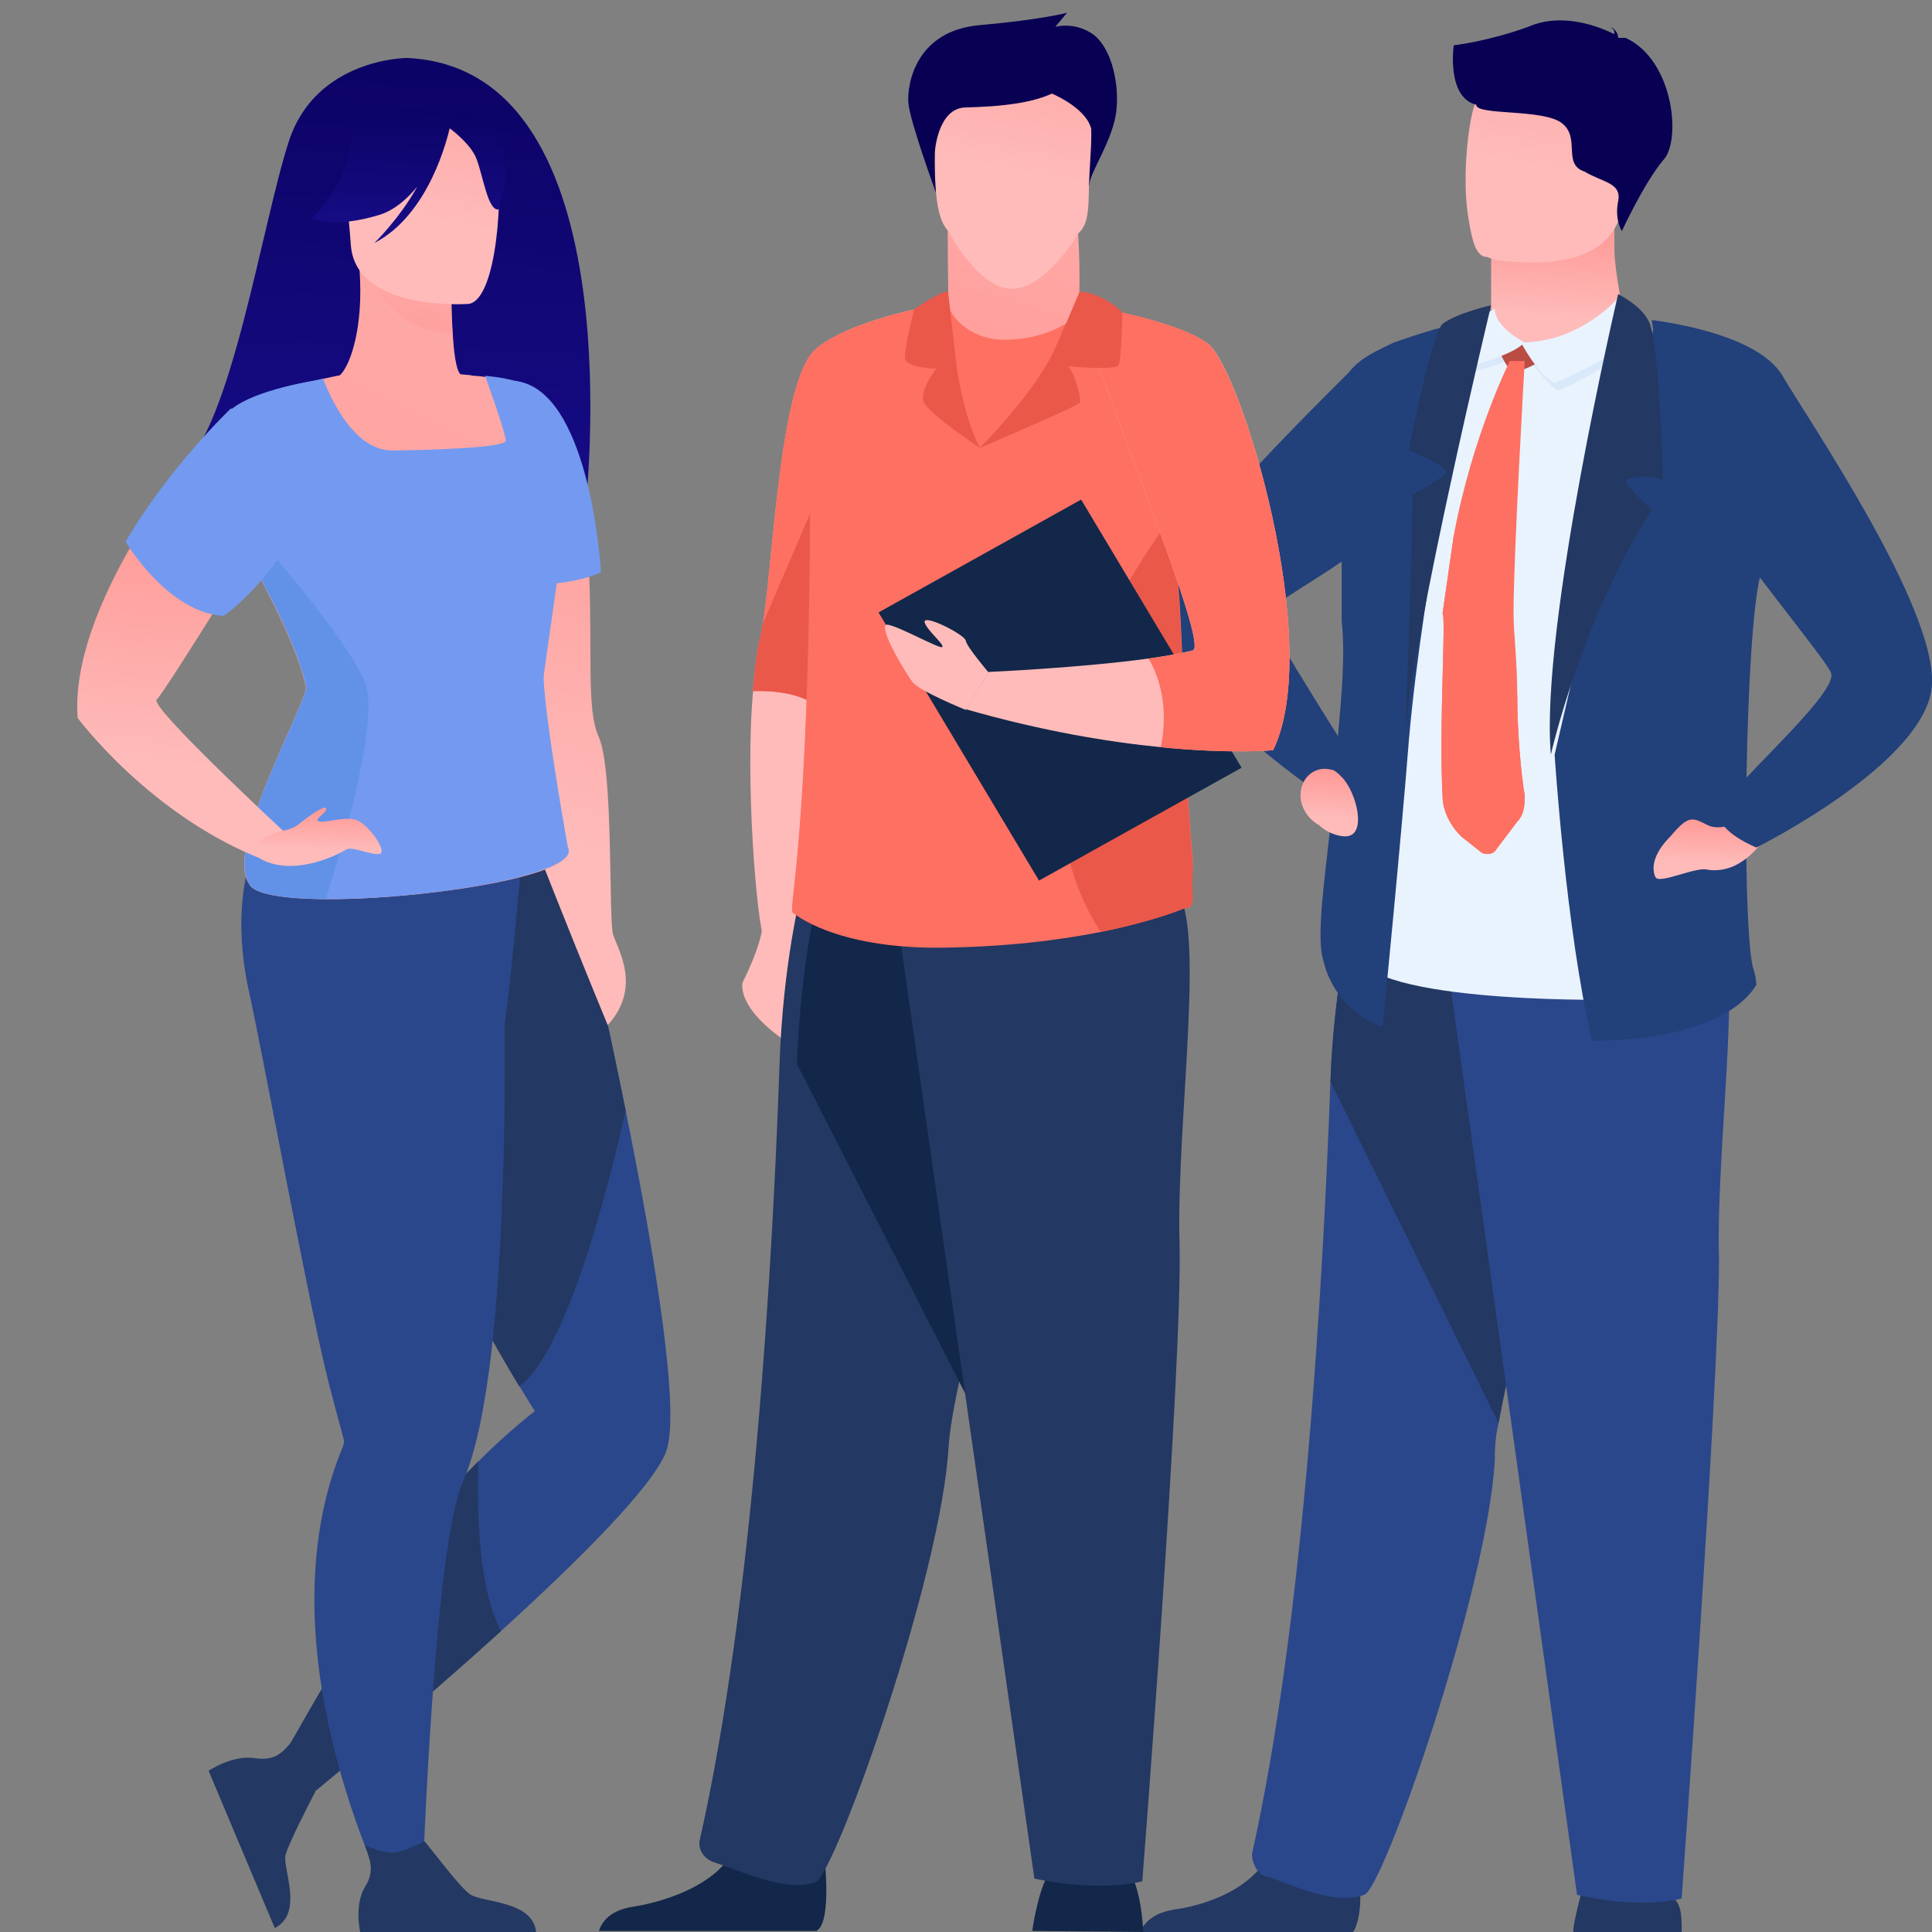 <svg width="100" height="100" viewBox="0 0 100 100" fill="none" xmlns="http://www.w3.org/2000/svg">
<rect x="0" y="0" width="100" height="100" fill="#808080" stroke="none"/>
<g id="Frame" clip-path="url(#clip0_2097_278)">
<g id="Group">
<path id="Vector" d="M21.056 3C21.056 3 16.355 3.017 14.956 7.3C13.558 11.582 11.986 22.12 9.329 24.295C9.329 24.295 23.799 31.596 30.283 26.538C30.266 26.538 33.079 3.523 21.056 3Z" fill="url(#paint0_linear_2097_278)"/>
<path id="Vector_2" d="M34.461 75.182C33.709 77.037 29.882 80.831 25.932 84.422C21.214 88.705 16.32 92.701 16.32 92.701C16.32 92.701 14.084 93.358 15.062 90.188C15.062 90.188 20.445 80.645 22.769 77.813C23.433 77.003 24.115 76.278 24.762 75.638C26.369 74.036 27.68 73.041 27.68 73.041C27.68 73.041 27.383 72.569 26.894 71.76C24.482 67.781 17.579 55.607 19.711 50.212C22.28 43.703 28.659 40.77 28.659 40.77C28.659 40.77 30.686 48.998 32.381 57.462C33.954 65.251 35.247 73.243 34.461 75.182Z" fill="#2B478B"/>
<path id="Vector_3" d="M32.381 57.479C31.21 62.689 29.165 70.057 26.876 71.76C24.482 67.781 17.579 55.607 19.711 50.212C22.28 43.703 28.659 40.77 28.659 40.77C28.659 40.77 30.668 49.014 32.381 57.479Z" fill="#233862"/>
<path id="Vector_4" d="M25.932 84.421C21.214 88.704 16.32 92.7 16.32 92.7C16.32 92.7 14.084 93.357 15.062 90.188C15.062 90.188 20.445 80.644 22.769 77.812C23.433 77.002 24.115 76.277 24.762 75.637C24.674 78.065 24.744 82.212 25.932 84.421Z" fill="#233862"/>
<path id="Vector_5" d="M31.455 53.061C31.455 53.061 25.863 39.522 26.16 39.134C26.335 38.898 26.702 31.496 26.946 25.949C27.086 22.577 27.191 19.879 27.191 19.879C27.191 19.879 29.673 20.722 30.267 26.539C30.389 27.669 30.442 28.714 30.494 29.709C30.669 33.84 30.354 36.74 30.983 38.122C31.77 39.825 31.49 47.598 31.735 48.374C31.979 49.149 33.238 51.105 31.455 53.061Z" fill="url(#paint1_linear_2097_278)"/>
<path id="Vector_6" d="M27.052 44.04L26.597 42.455C23.451 43.77 14.224 41.848 14.224 41.848C14.224 41.848 11.48 44.984 12.896 51.374C13.595 54.493 16.024 67.779 17.038 71.674C17.405 73.091 17.684 74.085 17.789 74.49C17.824 74.608 17.789 74.743 17.754 74.861C17.335 75.873 17.003 76.918 16.776 77.963C14.486 88.282 20.743 99.68 20.743 99.68L21.809 99.073C21.809 99.073 22.228 85.315 23.329 79.11C23.521 78.065 23.731 77.222 23.958 76.699C24.622 75.198 25.094 72.838 25.426 70.056C26.038 64.812 26.16 58.085 26.125 52.908C26.23 52.908 27.052 44.04 27.052 44.04Z" fill="#2B478B"/>
<path id="Vector_7" d="M12.878 45.725C11.602 43.871 15.971 36.25 15.831 35.541C15.517 34.125 14.8 32.557 14.101 31.158C13.402 29.741 12.703 28.494 12.458 27.718C12.685 27.415 12.913 27.128 13.122 26.858C13.437 26.437 13.717 26.066 13.891 25.712C14.084 25.324 14.171 24.953 14.084 24.616C14.014 24.346 13.909 24.093 13.804 23.823C13.752 23.705 13.699 23.587 13.629 23.452C12.983 22.188 12.004 21.176 12.004 21.176C13.542 20.215 15.971 19.743 15.989 19.81C16.163 19.76 16.32 19.709 16.46 19.675C16.548 19.659 16.635 19.625 16.723 19.608C17.02 19.541 17.334 19.473 17.596 19.423C18.155 18.883 18.82 16.91 18.61 13.977L18.872 14.01L23.363 14.6C23.363 14.6 23.346 15.949 23.433 17.231C23.486 18.226 23.608 19.17 23.835 19.372C24.185 19.406 24.395 19.423 24.395 19.423C24.395 19.423 24.395 19.423 24.395 19.439C24.639 19.456 24.884 19.473 25.094 19.507C25.094 19.507 25.111 19.507 25.146 19.507C25.548 19.558 25.863 19.591 26.125 19.642C26.142 19.642 26.16 19.642 26.177 19.659C26.946 19.794 27.208 19.928 27.208 19.928V19.945C27.173 21.311 29.463 23.705 29.288 26.791C29.288 26.909 28.117 35.002 28.117 35.12C28.204 37.43 29.375 43.921 29.375 43.921C30.459 45.86 13.577 47.631 12.878 45.725Z" fill="url(#paint2_linear_2097_278)"/>
<path id="Vector_8" d="M23.346 14.585C23.346 14.585 23.328 15.934 23.416 17.215C20.934 17.3 19.484 15.192 18.872 14.012L23.346 14.585Z" fill="url(#paint3_linear_2097_278)"/>
<path id="Vector_9" d="M24.255 15.73C24.255 15.73 18.383 16.169 18.156 12.645C17.928 9.121 17.02 6.794 20.76 6.356C24.5 5.918 25.303 7.233 25.688 8.396C26.055 9.559 25.775 15.528 24.255 15.73Z" fill="url(#paint4_linear_2097_278)"/>
<path id="Vector_10" d="M25.39 6.439C24.412 5.428 23.748 5.697 23.381 6.051C20.06 4.534 18.155 7.181 18.155 7.181C17.928 9.744 16.128 11.295 16.128 11.295C16.128 11.295 17.246 11.868 19.676 11.11C20.41 10.874 21.056 10.317 21.598 9.66C20.672 11.329 19.378 12.577 19.378 12.577C22.245 11.093 23.171 7.063 23.276 6.642C23.66 6.928 24.412 7.569 24.656 8.21C25.006 9.086 25.25 10.941 25.81 10.84C25.81 10.84 26.841 7.957 25.39 6.439Z" fill="url(#paint5_linear_2097_278)"/>
<path id="Vector_11" d="M27.75 100.001H18.645C18.645 100.001 18.313 98.602 18.907 97.641C19.432 96.797 19.117 96.224 18.89 95.499C19.309 95.668 19.799 95.921 20.375 95.887C20.83 95.87 21.546 95.533 21.966 95.297C22.35 95.735 23.801 97.691 24.325 98.045C24.919 98.484 27.576 98.349 27.75 100.001Z" fill="#233862"/>
<path id="Vector_12" d="M14.223 99.799L10.798 91.656C10.798 91.656 12.021 90.829 13.157 90.998C14.171 91.15 14.555 90.796 15.079 90.172C15.079 90.593 15.132 91.133 15.394 91.656C15.586 92.043 15.953 92.397 16.338 92.701C16.076 93.207 14.94 95.399 14.782 96.006C14.608 96.697 15.744 99.007 14.223 99.799Z" fill="#233862"/>
<path id="Vector_13" d="M16.862 46.535C14.713 46.519 13.087 46.282 12.895 45.709C11.619 43.855 15.989 36.233 15.849 35.525C15.534 34.109 14.818 32.541 14.118 31.142C13.647 30.214 13.192 29.354 12.86 28.663C12.685 28.292 12.546 27.972 12.458 27.702C12.685 27.398 12.913 27.112 13.122 26.842C13.437 26.421 13.717 26.05 13.891 25.695C14.084 25.308 14.171 24.937 14.084 24.6C14.014 24.33 13.909 24.077 13.804 23.807C13.752 23.689 13.699 23.571 13.629 23.436C12.983 22.172 12.004 21.16 12.004 21.16C13.262 20.148 16.338 19.693 16.46 19.659C16.548 19.642 16.635 19.609 16.723 19.592C16.74 19.642 18.033 23.352 20.323 23.318C22.629 23.284 26.16 23.166 26.177 22.812C26.195 22.458 25.111 19.457 25.111 19.457C25.111 19.457 25.128 19.457 25.163 19.457C25.303 19.474 25.705 19.508 26.142 19.592C26.16 19.592 26.177 19.592 26.195 19.609C26.544 19.676 26.911 19.761 27.226 19.879C27.191 21.244 29.48 23.639 29.305 26.724C29.305 26.842 28.134 34.935 28.134 35.053C28.222 37.363 29.393 43.855 29.393 43.855C30.144 45.271 21.983 46.569 16.862 46.535Z" fill="#739AF0"/>
<path id="Vector_14" d="M31.105 29.622C29.497 30.347 27.365 30.245 27.365 30.245C27.365 30.245 27.505 27.969 26.963 25.946C27.103 22.574 25.163 19.522 26.719 19.724C30.371 20.213 31.053 28.644 31.105 29.622Z" fill="#739AF0"/>
<path id="Vector_15" d="M16.862 46.535C14.712 46.518 13.087 46.282 12.895 45.709C11.619 43.854 15.988 36.233 15.848 35.525C15.534 34.108 14.817 32.54 14.118 31.141C13.646 30.213 13.192 29.354 12.86 28.662C13.035 27.971 13.139 27.566 13.139 27.566C13.139 27.566 17.806 32.793 18.872 35.255C19.693 37.194 17.736 43.786 16.862 46.535Z" fill="#6292E8"/>
<path id="Vector_16" d="M14.643 42.993L13.717 44.528C7.793 42.268 4.018 37.159 4.018 37.159C3.808 34.259 5.224 30.938 6.901 28.055C7.181 27.582 7.461 27.11 7.758 26.672C8.946 27.65 10.606 28.931 12.197 29.875C11.952 30.263 11.655 30.735 11.34 31.241C10.03 33.332 8.334 36.013 8.107 36.215C7.74 36.586 14.643 42.993 14.643 42.993Z" fill="url(#paint6_linear_2097_278)"/>
<path id="Vector_17" d="M14.643 42.995C14.643 42.995 15.15 42.928 15.464 42.658C15.796 42.388 16.828 41.613 16.88 41.849C16.933 42.085 16.129 42.456 16.548 42.523C16.967 42.574 17.649 42.304 18.313 42.405C18.977 42.506 20.008 43.99 19.694 44.176C19.379 44.344 18.226 43.771 17.911 43.973C17.614 44.176 15.43 45.322 13.699 44.563C11.987 43.771 14.643 42.995 14.643 42.995Z" fill="url(#paint7_linear_2097_278)"/>
<path id="Vector_18" d="M11.568 31.881C8.65 31.695 6.5 28.037 6.5 28.037C8.772 24.159 11.953 21.141 11.953 21.141C20.044 24.125 12.896 31.038 11.568 31.881Z" fill="#739AF0"/>
</g>
<g id="Group_2">
<path id="Vector_19" d="M77.179 15.223V15.799C77.179 15.799 76.986 17.914 79.5 18.106C82.014 18.491 84.141 18.491 84.141 16.953C83.948 15.799 83.561 13.877 83.561 12.916C83.561 12.531 83.561 12.147 83.561 11.762L78.726 11.57L77.179 11.762V15.223Z" fill="url(#paint8_linear_2097_278)"/>
<path id="Vector_20" d="M83.948 10.804C83.368 13.88 79.5 13.687 77.759 13.495C77.372 13.495 76.986 13.303 76.986 13.303C76.405 13.303 76.212 12.534 76.019 11.381C75.632 9.266 76.019 5.998 76.405 5.229C76.986 4.076 77.953 2.73 82.014 3.691C85.882 4.46 84.528 6.959 83.948 10.804Z" fill="url(#paint9_linear_2097_278)"/>
<path id="Vector_21" d="M87.042 99.999H81.434C81.434 99.614 81.627 98.845 81.82 98.076C81.82 97.884 82.014 97.5 82.207 97.307C82.787 96.154 86.075 96.923 86.075 96.923C86.075 96.923 86.462 97.115 86.655 98.269C87.042 98.653 87.042 99.23 87.042 99.999Z" fill="#233862"/>
<path id="Vector_22" d="M70.41 98.27C70.41 99.038 70.217 99.807 70.024 100H59C59.193 99.615 59.58 99.038 60.741 98.846C62.094 98.654 64.028 98.077 65.189 96.732C65.576 96.347 65.962 95.77 65.962 95.194C66.543 92.887 70.217 95.963 70.217 95.963C70.217 95.963 70.41 97.116 70.41 98.27Z" fill="#233862"/>
<path id="Vector_23" d="M77.566 73.664C77.373 74.433 77.373 75.202 77.373 75.586C76.986 82.314 71.571 97.885 70.604 98.078C69.056 98.654 66.736 97.501 65.575 97.117C65.189 97.117 64.802 96.54 64.802 95.963C67.509 83.852 68.476 66.359 68.863 55.979C69.056 50.788 70.023 47.136 70.023 47.136C70.023 47.136 83.174 43.676 83.174 48.097C83.174 51.942 78.726 67.128 77.566 73.664Z" fill="#2B478B"/>
<path id="Vector_24" d="M77.566 73.664L68.863 55.979C69.057 50.788 70.024 47.136 70.024 47.136C70.024 47.136 83.175 43.676 83.175 48.097C83.175 51.942 78.727 67.128 77.566 73.664Z" fill="#233862"/>
<path id="Vector_25" d="M74.665 48.095L81.627 98.076C81.627 98.076 84.722 98.845 87.042 98.268C87.042 98.268 88.976 71.74 88.976 65.204C88.783 58.86 90.523 48.095 88.59 46.749C86.656 45.596 74.665 48.095 74.665 48.095Z" fill="#2B478B"/>
<path id="Vector_26" d="M75.245 2.345C75.245 2.345 76.986 2.153 79.113 1.384C80.854 0.615 82.788 1.384 83.561 1.768C83.561 1.576 83.561 1.576 83.368 1.384C83.368 1.384 83.755 1.576 83.755 1.96C83.755 1.96 84.141 1.96 84.335 1.96H84.141C86.656 3.114 87.042 7.343 86.075 8.304C85.108 9.457 83.948 11.957 83.948 11.957C83.948 11.957 83.561 11.38 83.755 10.419C83.948 9.457 82.981 9.457 82.014 8.881C80.854 8.496 81.821 7.151 80.854 6.382C79.887 5.613 76.406 5.997 76.406 5.421C74.858 5.036 75.245 2.345 75.245 2.345Z" fill="#080052"/>
<path id="Vector_27" d="M84.722 17.723L83.175 51.748C83.175 51.748 69.83 51.94 70.217 49.057C70.604 45.981 74.859 18.876 74.859 18.876L84.722 17.723Z" fill="#E9F3FE"/>
<path id="Vector_28" d="M90.717 50.019C90.91 50.596 90.91 50.98 90.91 50.98C88.976 54.056 82.401 53.864 82.401 53.864C81.047 48.096 80.467 39.062 80.467 39.062L85.689 16.57L92.264 22.529C92.264 22.529 91.684 26.182 91.104 29.834C90.33 32.91 90.137 47.328 90.717 50.019Z" fill="#22407A"/>
<path id="Vector_29" d="M76.6 16.57C74.859 16.762 73.312 17.339 72.151 17.724C71.378 18.108 70.411 18.493 69.831 19.262C67.51 21.568 61.321 27.72 59.968 30.603C58.227 34.063 67.897 40.792 67.897 40.792C67.897 40.792 68.477 40.984 69.057 40.984C68.67 44.829 68.09 48.289 68.477 49.634C69.057 52.326 71.571 53.287 71.571 53.095C71.571 53.095 72.538 43.291 72.925 38.293C73.312 33.871 74.085 29.45 74.666 25.605C74.859 25.413 75.052 25.221 75.052 25.029C75.246 24.452 75.246 23.875 75.052 23.299C75.826 19.262 76.6 16.57 76.6 16.57ZM65.576 31.949C65.576 31.372 67.51 30.411 69.444 29.066C69.444 30.027 69.444 31.18 69.444 32.141C69.637 33.871 69.444 35.986 69.251 38.1C68.284 36.562 65.769 32.526 65.576 31.949Z" fill="#22407A"/>
<g id="Group_3">
<path id="Vector_30" d="M85.109 16.378C85.109 15.994 83.561 15.609 83.561 15.609C83.561 15.609 81.821 18.108 78.92 18.108C78.92 18.108 79.694 19.646 80.66 20.223C80.66 20.223 84.915 18.493 85.109 16.378Z" fill="#D9E9F9"/>
<path id="Vector_31" d="M78.92 18.109C78.92 18.109 77.373 17.148 77.373 16.187C77.373 16.187 76.406 15.995 76.019 16.572C76.019 16.572 75.632 18.302 76.212 19.263C76.019 19.263 78.146 18.878 78.92 18.109Z" fill="#D9E9F9"/>
<path id="Vector_32" d="M79.887 17.916L77.76 17.531C77.76 17.531 77.566 17.531 77.566 17.916C77.566 18.3 78.147 19.261 78.34 19.261C78.533 19.261 80.467 18.685 79.887 17.916Z" fill="#BA4C43"/>
<path id="Vector_33" d="M84.722 16.379C84.722 15.995 83.755 15.418 83.755 15.418C83.755 15.418 81.821 17.725 78.727 17.725C78.727 17.725 79.5 19.263 80.467 19.839C80.66 19.647 84.722 18.302 84.722 16.379Z" fill="#E9F3FE"/>
<path id="Vector_34" d="M78.921 17.726C78.921 17.726 77.373 16.957 77.373 15.996C77.373 15.996 76.406 16.381 76.02 16.957C76.02 16.957 75.633 18.111 76.02 19.072C76.02 18.88 78.147 18.495 78.921 17.726Z" fill="#E9F3FE"/>
<g id="Group_4">
<path id="Vector_35" d="M74.665 41.179C74.665 41.948 75.052 42.717 75.632 43.293L76.599 44.062C76.793 44.255 77.179 44.255 77.373 44.062L78.533 42.524C78.92 42.14 78.92 41.563 78.92 41.179C78.727 40.025 78.533 37.911 78.533 35.989C78.533 34.258 78.34 32.721 78.34 31.759C78.34 28.684 78.92 18.688 78.92 18.688H78.146C78.146 18.688 76.212 22.532 75.245 27.723C75.052 29.068 74.859 30.414 74.665 31.759C74.859 31.952 74.472 37.526 74.665 41.179Z" fill="#FE7062"/>
<path id="Vector_36" d="M74.665 41.179C74.665 41.948 75.052 42.717 75.632 43.294L76.599 44.062C76.793 44.255 77.179 44.255 77.373 44.062L78.533 42.525C78.92 42.14 78.92 41.563 78.92 41.179C78.727 40.026 78.533 37.911 78.533 35.989C76.406 33.682 75.632 30.414 75.245 27.723C75.052 29.068 74.859 30.414 74.665 31.76C74.859 31.952 74.472 37.526 74.665 41.179Z" fill="#FE7062"/>
</g>
</g>
<path id="Vector_37" d="M67.315 41.175C67.315 40.214 68.089 39.638 68.863 39.83C69.056 39.83 69.249 40.022 69.443 40.214C70.216 40.983 70.797 43.29 69.636 43.29C69.249 43.29 68.669 43.098 68.282 42.713C67.896 42.521 67.315 41.944 67.315 41.175Z" fill="url(#paint10_linear_2097_278)"/>
<path id="Vector_38" d="M90.524 42.328C90.524 42.328 89.17 43.097 88.397 42.713C87.623 42.328 87.43 42.136 86.463 43.289C85.496 44.251 85.496 45.019 85.689 45.404C85.882 45.788 87.816 44.827 88.397 45.019C89.75 45.212 90.717 44.251 91.297 43.481C91.297 43.097 90.524 42.905 90.524 42.328Z" fill="url(#paint11_linear_2097_278)"/>
<path id="Vector_39" d="M85.495 16.57C85.495 16.57 90.91 17.147 92.264 19.454C93.618 21.761 100.193 31.372 100 35.409C99.806 39.446 90.91 43.867 90.91 43.867C90.91 43.867 88.976 43.099 88.976 42.137C88.976 41.176 95.165 35.986 94.778 34.833C94.391 33.871 87.623 25.99 86.849 23.299C86.075 20.799 85.495 16.57 85.495 16.57Z" fill="#22407A"/>
<path id="Vector_40" d="M83.755 15.223C83.755 15.223 79.693 32.524 80.273 39.06C80.273 39.06 81.821 32.139 85.495 26.372C85.495 26.372 84.141 25.219 84.141 24.834C84.141 24.834 85.108 24.45 86.075 24.834C86.075 24.834 85.882 17.337 85.302 16.568C84.915 15.799 83.755 15.223 83.755 15.223Z" fill="#233862"/>
<path id="Vector_41" d="M77.18 15.801C77.18 15.801 73.118 32.717 72.731 38.1C72.731 38.1 73.118 28.488 73.118 25.605C73.118 25.605 74.859 24.643 74.859 24.451C74.859 24.067 72.925 23.298 72.925 23.298C72.925 23.298 74.085 17.339 74.665 16.762C75.439 16.185 77.18 15.801 77.18 15.801Z" fill="#233862"/>
</g>
<g id="Group_5">
<path id="Vector_42" d="M48.44 9.96C48.44 9.96 47.089 6.275 47.017 5.319C46.944 4.363 47.395 1.599 50.692 1.303C53.989 1.008 55.232 0.66 55.232 0.66L54.62 1.39C54.62 1.39 55.538 1.112 56.493 1.72C57.448 2.329 57.935 4.119 57.791 5.666C57.647 7.213 56.403 8.917 56.385 9.56C56.349 10.203 48.44 9.96 48.44 9.96Z" fill="#080052"/>
<path id="Vector_43" d="M39.431 48.164C39.431 48.164 39.358 48.998 38.44 50.841C38.44 50.841 38.025 52.092 40.746 53.952C43.484 55.812 40.818 48.164 40.818 48.164H39.431Z" fill="#FEBBBA"/>
<path id="Vector_44" d="M49.07 15.68C49.07 15.68 47.539 23.589 45.863 31.845C44.044 40.832 42.062 50.218 41.719 50.34C41.035 50.566 39.99 49.697 39.539 48.602C39.179 47.715 38.549 40.467 38.981 35.774C39.089 34.626 39.197 33.688 39.341 33.114C40.026 30.159 40.224 19.678 42.278 18.026C44.314 16.375 49.07 15.68 49.07 15.68Z" fill="#FEBBBA"/>
<path id="Vector_45" d="M49.069 15.68C49.069 15.68 48.187 20.234 47.033 26.04C46.673 27.882 46.277 29.846 45.862 31.845C44.223 34.939 42.818 37.042 42.385 36.643C41.502 35.843 39.953 35.739 38.962 35.773C39.07 34.626 39.178 33.688 39.322 33.114C39.376 32.888 39.43 32.593 39.484 32.28C40.061 28.56 40.385 19.538 42.259 18.026C44.313 16.375 49.069 15.68 49.069 15.68Z" fill="#FE7062"/>
<path id="Vector_46" d="M47.033 26.039C46.673 27.882 46.277 29.846 45.862 31.845C44.223 34.939 42.818 37.042 42.385 36.642C41.502 35.843 39.953 35.739 38.962 35.773C39.07 34.626 39.178 33.688 39.322 33.114C39.376 32.888 39.43 32.592 39.484 32.279L44.385 20.859L47.033 26.039Z" fill="#EA584A"/>
<path id="Vector_47" d="M55.862 15.556C55.898 13.957 55.862 12.062 55.646 10.445L49.052 11.488C49.052 11.488 49.052 13.435 49.088 15.59C49.088 15.59 48.908 17.589 51.466 17.885C53.988 18.163 55.934 17.103 55.862 15.556Z" fill="url(#paint12_linear_2097_278)"/>
<path id="Vector_48" d="M53.431 99.946C53.431 99.946 53.665 98.138 54.223 97.06C54.782 95.982 58.313 96.678 58.313 96.678C58.313 96.678 59.016 97.269 59.178 99.998L53.431 99.946Z" fill="#122749"/>
<path id="Vector_49" d="M42.278 99.929C43.107 99.442 42.639 95.792 42.639 95.792C42.639 95.792 38.765 92.802 38.225 95.097C37.684 97.391 34.549 98.417 32.748 98.695C31.505 98.886 31.126 99.546 31 99.946H42.278V99.929Z" fill="#122749"/>
<path id="Union" fill-rule="evenodd" clip-rule="evenodd" d="M55.821 12.072C56.32 11.626 56.337 10.873 56.359 9.888C56.362 9.781 56.364 9.671 56.367 9.558C56.383 9.126 56.407 8.72 56.429 8.34C56.486 7.376 56.533 6.579 56.403 5.943C56.187 4.882 55.503 4.291 53.557 4.118C49.989 3.822 48.512 4.674 48.458 5.838C48.457 5.856 48.456 5.873 48.455 5.89C48.438 6.184 48.422 6.462 48.422 6.725C48.289 10.042 48.524 11.38 49.084 11.963C49.36 12.477 50.77 14.947 52.368 14.947C54.087 14.947 55.706 12.266 55.821 12.072Z" fill="url(#paint13_linear_2097_278)"/>
<path id="Vector_50" d="M49.395 72.778C49.233 73.612 49.142 74.308 49.106 74.794C48.746 81.573 43.197 97.078 42.206 97.426C40.675 97.982 38.242 96.8 36.981 96.4C36.459 96.244 36.098 95.722 36.224 95.218C38.981 83.016 39.99 65.46 40.35 55.048C40.531 49.816 41.467 46.183 41.467 46.183C41.467 46.183 55.016 42.689 55.088 47.104C55.16 51.033 50.602 66.347 49.395 72.778Z" fill="#233862"/>
<path id="Vector_51" d="M50.296 72.78L41.252 55.068C41.432 49.836 42.369 46.203 42.369 46.203C42.369 46.203 55.917 42.709 55.989 47.124C56.062 51.035 51.503 66.349 50.296 72.78Z" fill="#122749"/>
<path id="Vector_52" d="M46.387 47.156L53.539 97.234C53.539 97.234 56.692 97.965 59.124 97.374C59.124 97.374 61.215 70.744 61.052 64.312C60.872 57.881 62.566 47.087 60.674 45.887C58.782 44.688 46.387 47.156 46.387 47.156Z" fill="#233862"/>
<path id="Vector_53" d="M61.701 45.89C61.719 46.464 61.25 46.95 60.656 46.968L49.377 47.142L41.09 47.263C40.693 47.263 41.937 44.273 41.955 24.736C41.955 20.373 48.963 15.68 49.089 15.68C49.089 16.305 50.116 17.47 51.702 17.574C53.575 17.696 55.881 16.792 55.881 15.749C55.881 15.732 56.098 15.958 56.458 16.462C57.395 17.783 59.286 20.981 60.476 26.561C61.431 30.976 61.052 36.869 61.737 44.465C61.755 45.004 61.683 45.49 61.701 45.89Z" fill="#FE7062"/>
<path id="Vector_54" d="M61.287 47.02C61.287 47.02 59.791 47.663 56.981 48.236C54.891 48.654 52.08 49.019 48.639 49.053C43.162 49.088 41.072 47.263 41.072 47.263C40.676 47.263 41.919 44.273 41.937 24.736C41.937 20.373 48.945 15.68 49.072 15.68C49.072 15.68 48.891 21.485 50.711 23.189C50.711 23.189 53.269 21.294 56.566 15.871C57.503 17.192 59.233 20.964 60.44 26.561C60.692 27.691 60.836 28.925 60.944 30.263C61.269 34.122 61.197 38.815 61.701 44.465C61.755 45.021 61.683 45.508 61.701 45.89C61.719 46.464 61.881 47.002 61.287 47.02Z" fill="#FE7062"/>
<path id="Vector_55" d="M61.287 47.02C61.287 47.02 59.791 47.663 56.981 48.237C56.098 46.933 54.981 44.587 54.837 40.901C54.584 34.661 60.728 26.613 60.728 26.613L60.962 30.264C61.287 34.122 61.215 38.816 61.719 44.465C61.773 45.021 61.701 45.508 61.719 45.89C61.719 46.464 61.881 47.003 61.287 47.02Z" fill="#EA584A"/>
<path id="Vector_56" d="M55.959 25.859L45.474 31.699L53.779 45.578L64.264 39.738L55.959 25.859Z" fill="#122749"/>
<path id="Vector_57" d="M65.898 38.83C65.898 38.83 63.754 39.038 60.079 38.673C57.43 38.413 53.989 37.856 49.989 36.709L51.16 34.78C51.16 34.78 55.935 34.571 59.448 34.084C60.313 33.963 61.105 33.824 61.736 33.667C62.493 33.476 58.727 24.229 56.818 18.805C56.367 17.502 56.007 16.424 55.863 15.746C55.863 15.746 56.187 15.798 56.727 15.902C58.205 16.181 61.232 16.841 62.511 17.78C64.222 19.031 68.564 33.319 65.898 38.83Z" fill="#FEBBBA"/>
<path id="Vector_58" d="M65.899 38.833C65.899 38.833 63.755 39.042 60.079 38.677C60.277 37.721 60.476 35.843 59.449 34.088C60.313 33.966 61.106 33.827 61.737 33.67C62.493 33.479 58.728 24.232 56.818 18.809C56.674 17.053 56.584 15.871 56.584 15.871L56.71 15.889C58.188 16.167 61.214 16.827 62.493 17.766C64.223 19.035 68.565 33.323 65.899 38.833Z" fill="#FE7062"/>
<path id="Vector_59" d="M50.711 23.186C50.711 23.186 55.81 21.013 55.9 20.839C55.972 20.666 55.648 19.345 55.287 18.962C55.287 18.962 57.737 19.188 57.9 18.893C58.044 18.597 58.098 16.164 58.098 16.164C58.098 16.164 57.143 15.19 55.882 15.086C55.882 15.086 54.783 17.728 54.368 18.528C53.269 20.613 50.711 23.186 50.711 23.186Z" fill="#EA584A"/>
<path id="Vector_60" d="M49.503 18.894C49.503 18.894 49.828 21.431 50.71 23.187C50.71 23.187 48.044 21.397 47.81 20.806C47.575 20.215 48.458 19.085 48.458 19.085C48.458 19.085 46.873 19.05 46.837 18.529C46.801 18.024 47.323 16.008 47.323 16.008C47.323 16.008 48.693 15.052 49.071 15.087L49.503 18.894Z" fill="#EA584A"/>
<path id="Vector_61" d="M48.386 7.873C48.386 7.873 48.53 5.578 49.99 5.561C51.467 5.526 54.025 5.387 55.088 4.431C56.151 3.458 48.764 3.909 48.764 3.909C48.764 3.909 47.882 6.656 48.386 7.873Z" fill="#080052"/>
<path id="Vector_62" d="M54.296 4.778C54.296 4.778 56.224 5.526 56.494 6.707C56.494 6.707 57.125 2.362 54.296 4.778Z" fill="#080052"/>
<path id="Vector_63" d="M51.16 34.798C51.16 34.798 50.025 33.459 49.989 33.164C49.953 32.851 47.719 31.721 47.863 32.225C47.989 32.642 48.926 33.39 48.764 33.494C48.602 33.599 45.971 32.104 45.827 32.364C45.629 32.782 46.854 34.781 47.215 35.285C47.575 35.771 49.989 36.745 49.989 36.745L51.16 34.798Z" fill="#FEBBBA"/>
</g>
</g>
<defs>
<linearGradient id="paint0_linear_2097_278" x1="21.264" y1="-3.219" x2="19.559" y2="33.89" gradientUnits="userSpaceOnUse">
<stop stop-color="#09005D"/>
<stop offset="1" stop-color="#1A0F91"/>
</linearGradient>
<linearGradient id="paint1_linear_2097_278" x1="28.488" y1="43.691" x2="36.154" y2="17.451" gradientUnits="userSpaceOnUse">
<stop stop-color="#FEBBBA"/>
<stop offset="1" stop-color="#FF928E"/>
</linearGradient>
<linearGradient id="paint2_linear_2097_278" x1="29.674" y1="-51.302" x2="-31.012" y2="71.959" gradientUnits="userSpaceOnUse">
<stop stop-color="#FEBBBA"/>
<stop offset="1" stop-color="#FF928E"/>
</linearGradient>
<linearGradient id="paint3_linear_2097_278" x1="23.481" y1="7.585" x2="20.773" y2="22.158" gradientUnits="userSpaceOnUse">
<stop stop-color="#FEBBBA"/>
<stop offset="1" stop-color="#FF928E"/>
</linearGradient>
<linearGradient id="paint4_linear_2097_278" x1="21.368" y1="11.262" x2="24.342" y2="-3.847" gradientUnits="userSpaceOnUse">
<stop stop-color="#FEBBBA"/>
<stop offset="1" stop-color="#FF928E"/>
</linearGradient>
<linearGradient id="paint5_linear_2097_278" x1="21.771" y1="3.864" x2="21.495" y2="14.129" gradientUnits="userSpaceOnUse">
<stop stop-color="#09005D"/>
<stop offset="1" stop-color="#1A0F91"/>
</linearGradient>
<linearGradient id="paint6_linear_2097_278" x1="7.986" y1="39.485" x2="9.387" y2="24.29" gradientUnits="userSpaceOnUse">
<stop stop-color="#FEBBBA"/>
<stop offset="1" stop-color="#FF928E"/>
</linearGradient>
<linearGradient id="paint7_linear_2097_278" x1="15.607" y1="43.968" x2="15.672" y2="41.382" gradientUnits="userSpaceOnUse">
<stop stop-color="#FEBBBA"/>
<stop offset="1" stop-color="#FF928E"/>
</linearGradient>
<linearGradient id="paint8_linear_2097_278" x1="79.786" y1="16.414" x2="80.093" y2="10.637" gradientUnits="userSpaceOnUse">
<stop stop-color="#FEBBBA"/>
<stop offset="1" stop-color="#FF928E"/>
</linearGradient>
<linearGradient id="paint9_linear_2097_278" x1="79.709" y1="8.749" x2="82.838" y2="-7.582" gradientUnits="userSpaceOnUse">
<stop stop-color="#FEBBBA"/>
<stop offset="1" stop-color="#FF928E"/>
</linearGradient>
<linearGradient id="paint10_linear_2097_278" x1="68.431" y1="42.303" x2="68.624" y2="39.314" gradientUnits="userSpaceOnUse">
<stop stop-color="#FEBBBA"/>
<stop offset="1" stop-color="#FF928E"/>
</linearGradient>
<linearGradient id="paint11_linear_2097_278" x1="87.727" y1="44.601" x2="87.81" y2="41.885" gradientUnits="userSpaceOnUse">
<stop stop-color="#FEBBBA"/>
<stop offset="1" stop-color="#FF928E"/>
</linearGradient>
<linearGradient id="paint12_linear_2097_278" x1="55.972" y1="-4.556" x2="46.587" y2="27.925" gradientUnits="userSpaceOnUse">
<stop stop-color="#FEBBBA"/>
<stop offset="1" stop-color="#FF928E"/>
</linearGradient>
<linearGradient id="paint13_linear_2097_278" x1="51.931" y1="8.832" x2="54.608" y2="-5.68" gradientUnits="userSpaceOnUse">
<stop stop-color="#FEBBBA"/>
<stop offset="1" stop-color="#FF928E"/>
</linearGradient>
<clipPath id="clip0_2097_278">
<rect width="100" height="100" fill="white"/>
</clipPath>
</defs>
</svg>
